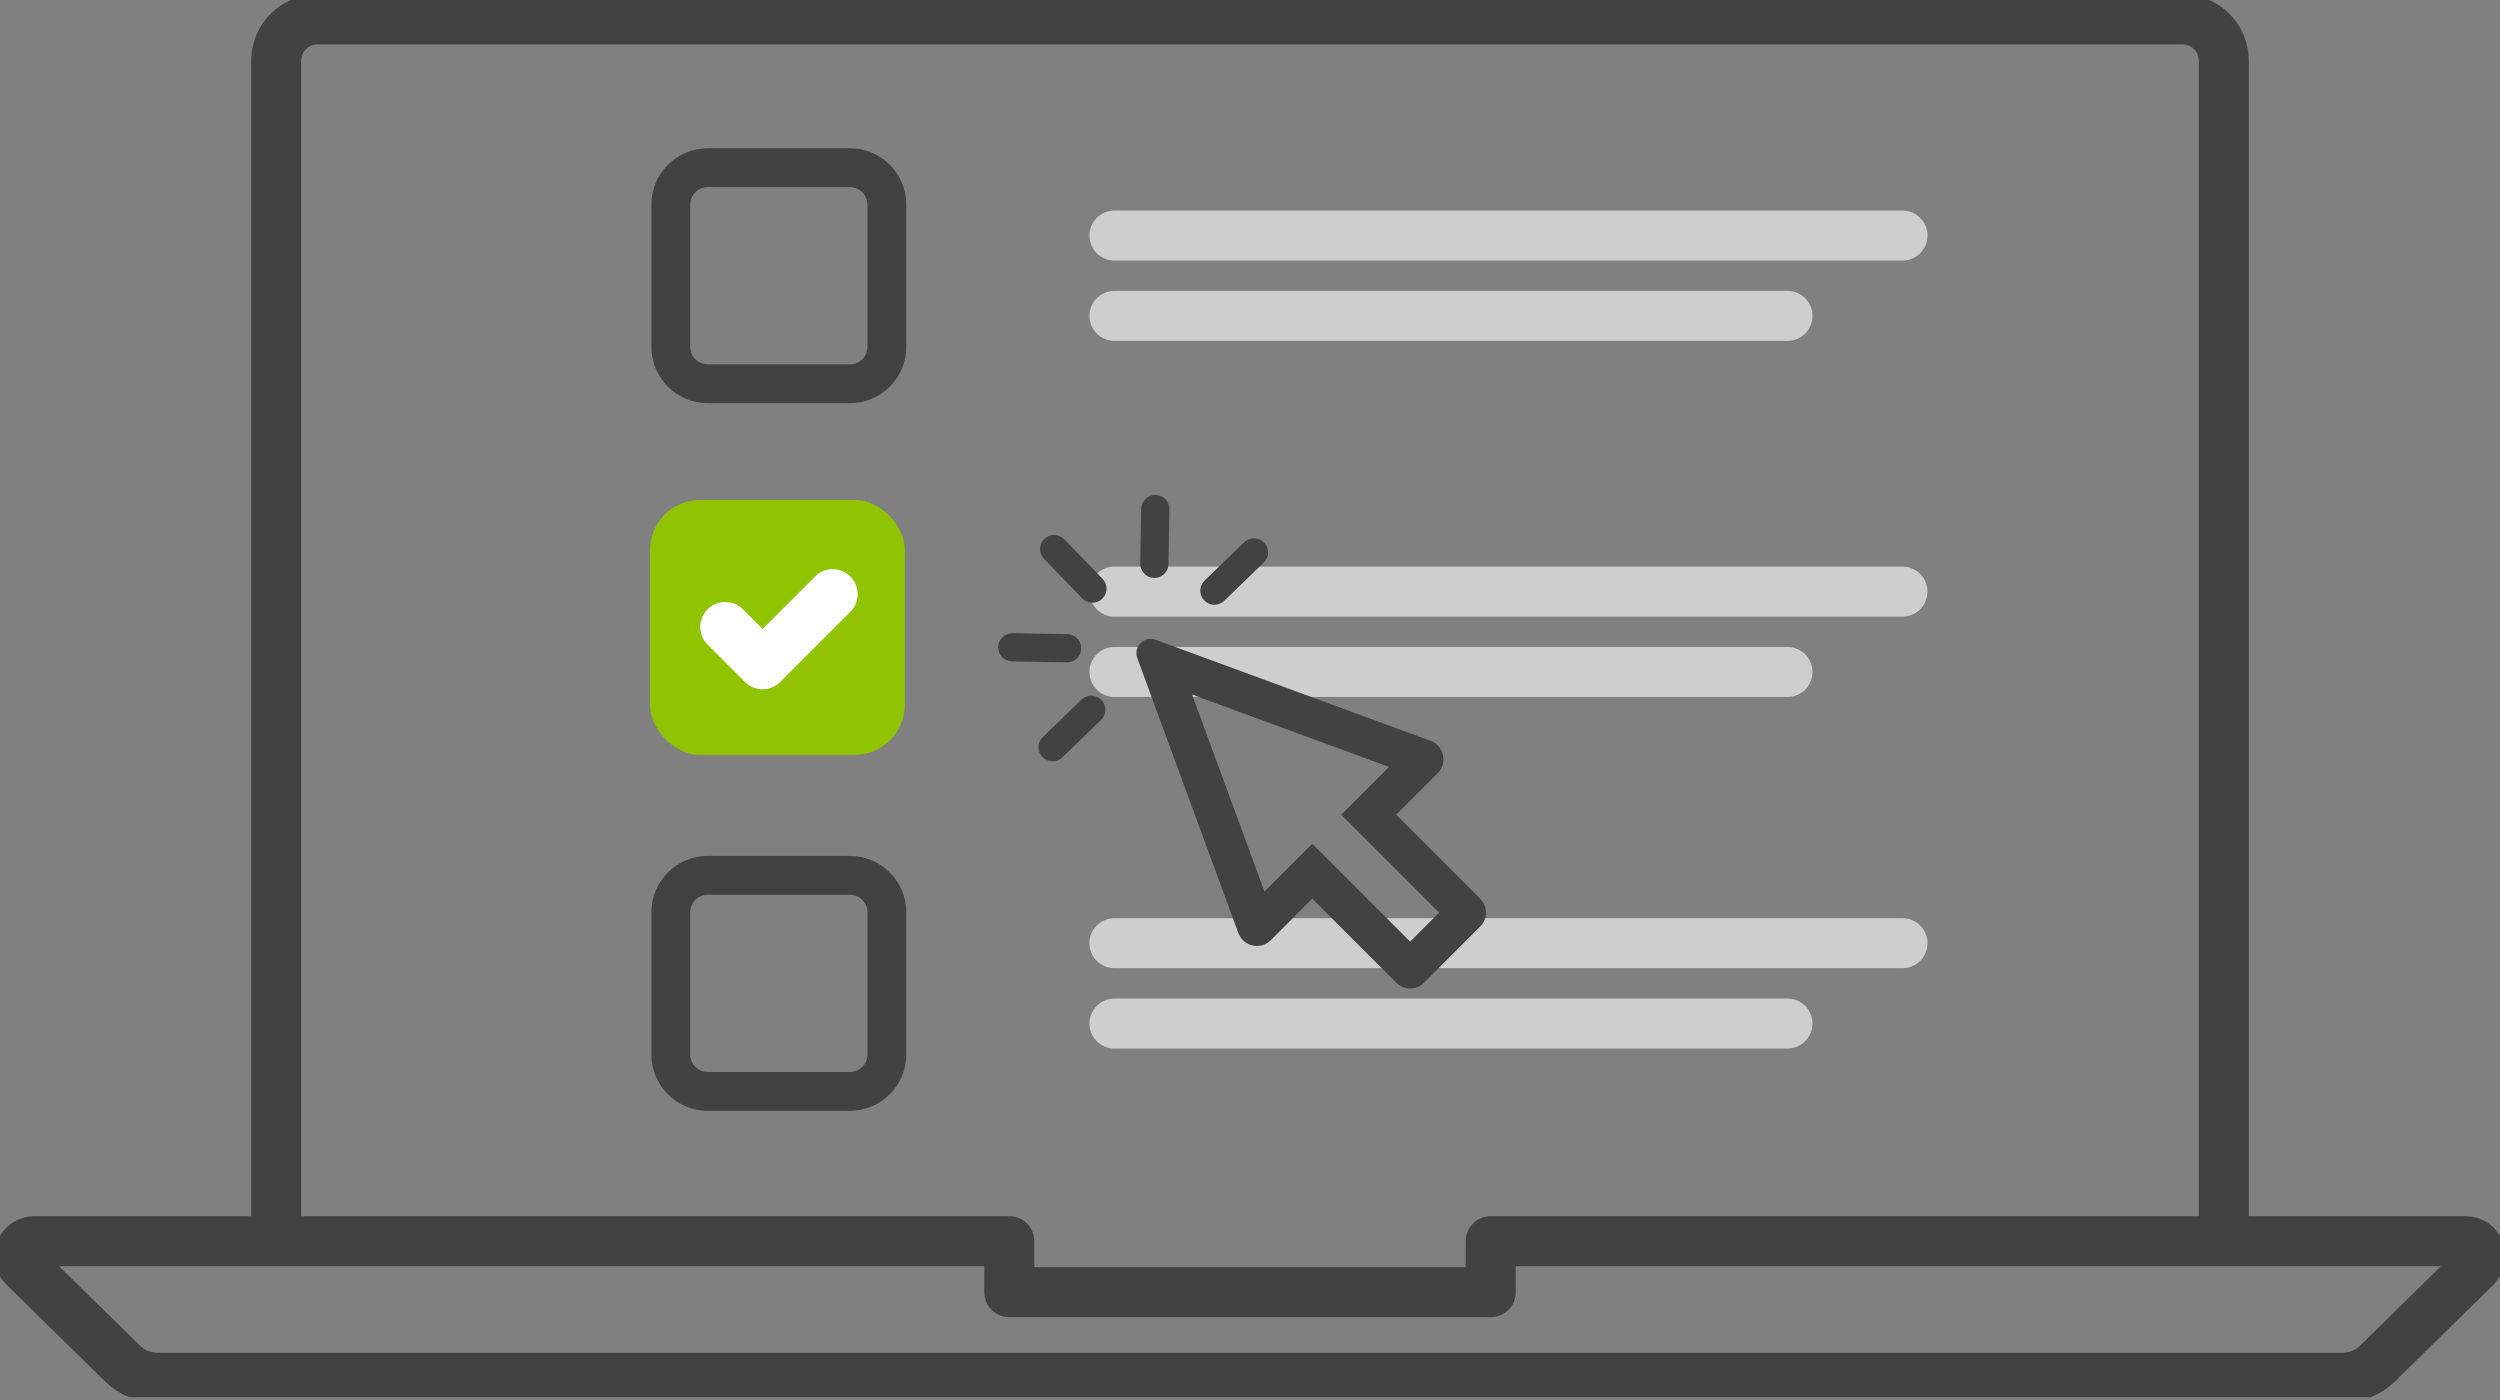 <svg width="150" height="84" viewBox="0 0 150 84" fill="none" xmlns="http://www.w3.org/2000/svg">
<rect x="0" y="0" width="150" height="84" fill="#808080" stroke="none"/>
<g clip-path="url(#clip0_3753_6794)">
<path d="M16.571 73.746V3.641C16.571 2.273 17.679 1.165 19.046 1.165H130.954C132.322 1.165 133.43 2.273 133.43 3.641V73.746" stroke="#424242" stroke-width="3" stroke-linejoin="round"/>
<path d="M142.652 81.809C142.093 82.358 141.341 82.665 140.557 82.665H9.443C8.66 82.665 7.907 82.357 7.348 81.809L1.436 76.007C0.863 75.445 1.261 74.471 2.063 74.471H60.557V77.532H89.443V74.471H147.937C148.74 74.471 149.137 75.444 148.564 76.007L142.652 81.809Z" stroke="#424242" stroke-width="3" stroke-linecap="round" stroke-linejoin="round"/>
<path d="M50.997 11.227C51.577 11.227 52.047 11.697 52.047 12.277V20.811C52.047 21.391 51.577 21.861 50.997 21.861H42.463C41.883 21.861 41.413 21.39 41.413 20.811V12.277C41.413 11.697 41.884 11.227 42.463 11.227H50.997ZM50.997 8.896H42.463C40.599 8.896 39.083 10.413 39.083 12.277V20.811C39.083 22.675 40.599 24.191 42.463 24.191H50.997C52.861 24.191 54.378 22.675 54.378 20.811V12.277C54.378 10.413 52.861 8.896 50.997 8.896Z" fill="#424242"/>
<path d="M50.997 53.685C51.577 53.685 52.047 54.155 52.047 54.735V63.269C52.047 63.849 51.577 64.319 50.997 64.319H42.463C41.883 64.319 41.413 63.848 41.413 63.269V54.735C41.413 54.155 41.884 53.685 42.463 53.685H50.997ZM50.997 51.355H42.463C40.599 51.355 39.083 52.871 39.083 54.735V63.269C39.083 65.133 40.599 66.649 42.463 66.649H50.997C52.861 66.649 54.378 65.133 54.378 63.269V54.735C54.378 52.871 52.861 51.355 50.997 51.355Z" fill="#424242"/>
<rect x="39" y="30" width="15.29" height="15.29" rx="3" fill="#90C300"/>
<path d="M49.962 35.648L45.754 39.856L43.515 37.617" stroke="white" stroke-width="3" stroke-linecap="round" stroke-linejoin="round"/>
<path d="M66.866 35.496H114.149" stroke="#CECECE" stroke-width="3" stroke-miterlimit="10" stroke-linecap="round"/>
<path d="M66.866 40.318H107.249" stroke="#CECECE" stroke-width="3" stroke-miterlimit="10" stroke-linecap="round"/>
<path d="M66.866 14.133H114.149" stroke="#CECECE" stroke-width="3" stroke-miterlimit="10" stroke-linecap="round"/>
<path d="M66.866 18.954H107.249" stroke="#CECECE" stroke-width="3" stroke-miterlimit="10" stroke-linecap="round"/>
<path d="M66.866 56.591H114.149" stroke="#CECECE" stroke-width="3" stroke-miterlimit="10" stroke-linecap="round"/>
<path d="M66.866 61.413H107.249" stroke="#CECECE" stroke-width="3" stroke-miterlimit="10" stroke-linecap="round"/>
<path d="M71.526 41.674L83.344 46.017L82.123 47.237L80.475 48.885L82.123 50.533L86.349 54.759L84.61 56.498L80.384 52.272L78.736 50.624L77.088 52.272L75.868 53.493L71.525 41.675M69.039 38.334C68.476 38.334 68.024 38.904 68.239 39.488L74.299 55.98C74.482 56.478 74.943 56.756 75.413 56.756C75.71 56.756 76.01 56.645 76.247 56.409L78.736 53.92L83.783 58.968C84.012 59.196 84.311 59.31 84.609 59.31C84.908 59.31 85.207 59.196 85.435 58.968L88.818 55.585C89.274 55.129 89.274 54.389 88.818 53.933L83.77 48.885L86.259 46.396C86.87 45.785 86.642 44.746 85.831 44.448L69.338 38.388C69.237 38.351 69.136 38.334 69.038 38.334H69.039Z" fill="#424242"/>
<path d="M63.155 45.678C62.923 45.678 62.708 45.586 62.546 45.42C62.389 45.257 62.305 45.043 62.309 44.818C62.312 44.592 62.404 44.38 62.567 44.224L64.888 41.978C65.047 41.825 65.256 41.74 65.477 41.74C65.697 41.74 65.924 41.832 66.085 41.998C66.242 42.161 66.327 42.375 66.323 42.6C66.319 42.826 66.228 43.038 66.065 43.194L63.743 45.44C63.663 45.518 63.569 45.578 63.466 45.619C63.367 45.658 63.262 45.678 63.156 45.678H63.155Z" fill="#424242"/>
<path d="M60.722 39.686C60.255 39.678 59.882 39.292 59.89 38.825C59.898 38.367 60.277 37.993 60.736 37.993L64.04 38.048C64.507 38.056 64.88 38.442 64.872 38.908C64.867 39.252 64.656 39.555 64.337 39.681C64.238 39.72 64.133 39.74 64.026 39.74L60.722 39.686Z" fill="#424242"/>
<path d="M65.546 36.165C65.315 36.165 65.099 36.073 64.938 35.907L62.641 33.532C62.317 33.197 62.325 32.66 62.661 32.335C62.819 32.182 63.029 32.098 63.249 32.098C63.47 32.098 63.697 32.189 63.858 32.356L66.155 34.73C66.311 34.893 66.396 35.106 66.392 35.332C66.389 35.558 66.297 35.769 66.134 35.926C66.054 36.004 65.961 36.064 65.857 36.105C65.758 36.144 65.653 36.164 65.547 36.164L65.546 36.165Z" fill="#424242"/>
<path d="M69.248 34.676C68.782 34.668 68.408 34.282 68.416 33.816L68.471 30.526C68.479 30.067 68.858 29.693 69.317 29.693H69.331C69.798 29.701 70.171 30.087 70.163 30.554L70.109 33.844C70.103 34.187 69.893 34.49 69.573 34.617C69.474 34.656 69.37 34.676 69.262 34.676H69.248Z" fill="#424242"/>
<path d="M72.864 36.287C72.633 36.287 72.417 36.195 72.256 36.029C72.099 35.866 72.014 35.652 72.018 35.426C72.022 35.201 72.113 34.989 72.276 34.832L74.65 32.536C74.809 32.382 75.018 32.298 75.239 32.298C75.47 32.298 75.686 32.389 75.847 32.556C76.171 32.891 76.162 33.428 75.827 33.752L73.453 36.049C73.372 36.127 73.278 36.187 73.175 36.227C73.076 36.267 72.971 36.287 72.865 36.287H72.864Z" fill="#424242"/>
</g>
<defs>
<clipPath id="clip0_3753_6794">
<rect width="150" height="83.83" fill="white"/>
</clipPath>
</defs>
</svg>
